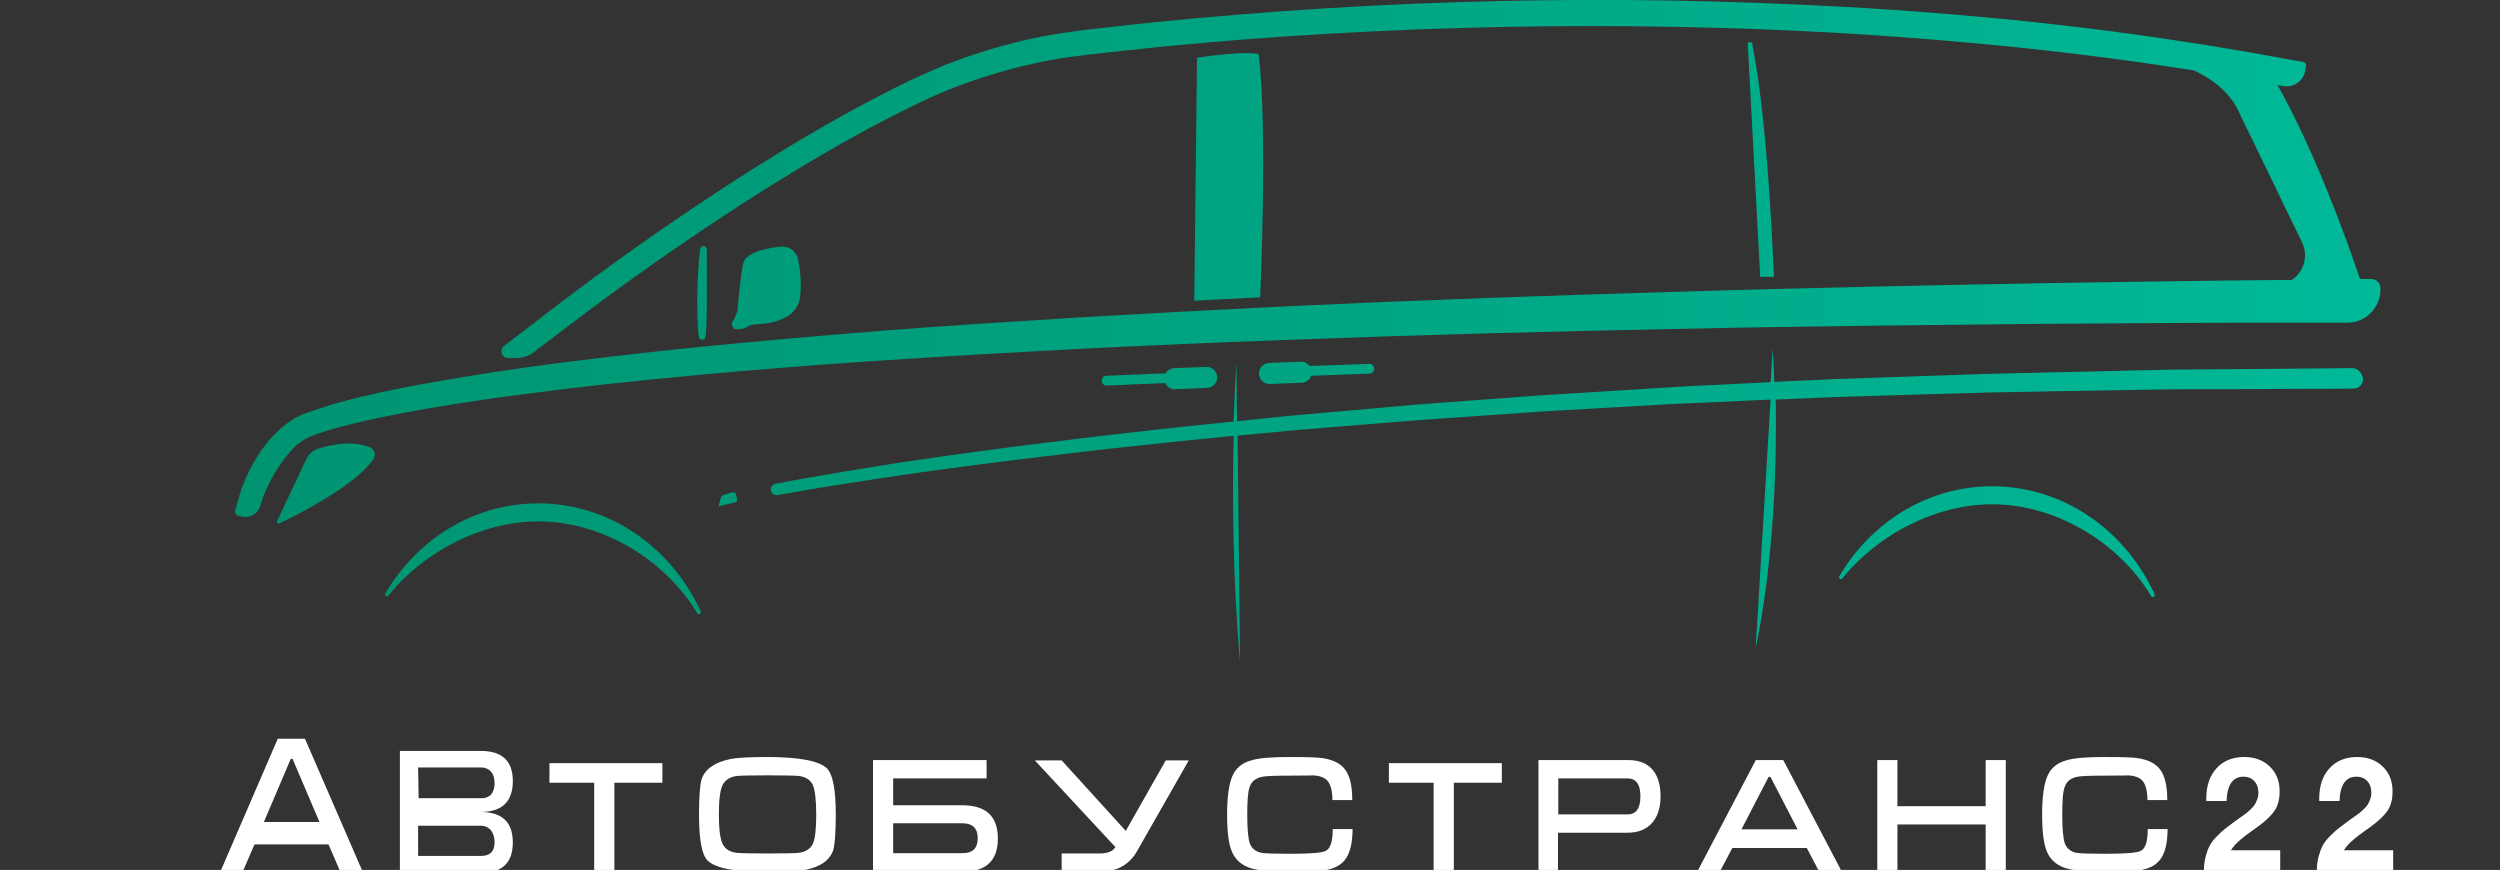 <?xml version="1.0" encoding="UTF-8"?> <svg xmlns="http://www.w3.org/2000/svg" width="819" height="285" viewBox="0 0 819 285" fill="none"><rect x="0" y="0" width="819" height="285" fill="#333333" stroke="none"/> <g clip-path="url(#clip0_20_2)"> <path d="M119 286H111.678L107.621 276.623H83.379L79.322 286H72L90.998 242H99.903L119 286ZM104.653 269.29L95.846 248.612H95.253L86.446 269.29H104.653Z" fill="white"></path> <path fill-rule="evenodd" clip-rule="evenodd" d="M168 276C168 282.697 164.472 286 157.416 286H131V246L157.416 246C164.472 246 168 249.211 168 255.908C168 262.606 164.472 266 157.416 266C164.472 266 168 269.303 168 276ZM157.416 270.5C160.491 270.5 162.029 272.881 162.029 275.908C162.029 278.936 160.491 280.495 157.325 280.404H136.971V270.5H157.416ZM157.416 251.413C160.491 251.413 162.029 253.472 162.029 256.5C162.029 259.528 160.666 261.592 157.5 261.5H137.145L136.971 251.413H157.416Z" fill="white"></path> <path d="M194.657 286H201.271V256.416H217V250H180V256.416H194.657V271.208V286Z" fill="white"></path> <path d="M273.8 266.9C273.8 272.7 273.5 276.5 273 278.4C271.9 281.8 268.8 284 263.7 285C261.4 285.5 257.3 285.7 251.4 285.7C240.8 285.7 234.3 284.4 231.8 281.9C229.9 280 229 275 229 266.9C229 261.1 229.3 257.3 229.8 255.4C230.9 252 234 249.8 239.1 248.7C241.4 248.2 245.5 248 251.4 248C262 248 268.5 249.3 271 251.8C272.9 253.9 273.8 258.9 273.8 266.9ZM267.4 266.9C267.4 262.1 267 258.9 266.3 257.2C265.5 255.5 264 254.5 261.7 254.2C260.8 254.1 257.4 254 251.5 254C245.7 254 242.3 254.1 241.4 254.2C239.1 254.5 237.5 255.6 236.7 257.2C235.9 258.9 235.5 262.1 235.5 266.8C235.5 271.5 235.9 274.7 236.7 276.4C237.5 278.1 239 279.1 241.4 279.4C242.3 279.5 245.6 279.6 251.5 279.6C257.4 279.6 260.7 279.5 261.6 279.4C263.9 279.1 265.5 278.1 266.3 276.4C267 274.9 267.4 271.7 267.4 266.9Z" fill="white"></path> <path d="M326.9 274.7C326.9 282 323 285.6 315.2 285.6H286V249H323.2V255H292.6V263.8H315.2C323 263.8 326.9 267.4 326.9 274.7ZM320.3 274.6C320.3 271.3 318.6 269.7 315.2 269.7H292.6V279.5H315.1C318.6 279.6 320.3 277.9 320.3 274.6Z" fill="white"></path> <path d="M389.5 249L372.4 279C371.2 281.1 369.5 282.8 367.5 283.9C365.5 285 363 285.6 359.9 285.6H347.8V279.6H360.2C362.8 279.6 364.6 278.9 365.4 277.5L339 249.1H347.8L368.8 272.2L381.9 249.1H389.5V249Z" fill="white"></path> <path d="M443.1 271.5C443.1 276.2 442.3 279.5 440.6 281.7C439.1 283.6 436.8 284.7 433.5 285.2C431.8 285.5 428.2 285.6 422.6 285.6C416.7 285.6 412.4 285.2 410 284.5C407 283.6 404.9 281.9 403.7 279.3C402.5 276.7 402 272.5 402 266.8C402 261.1 402.6 256.9 403.7 254.3C404.8 251.7 406.9 249.9 409.9 249.1C412.4 248.3 416.7 248 422.6 248C428.1 248 431.8 248.1 433.5 248.4C436.7 248.9 439.1 250.1 440.5 251.9C442.2 254 443 257.4 443 262.1H436.5C436.5 259 435.9 256.9 434.8 255.7C433.9 254.7 432.3 254.1 430 254C431.5 254 429.1 254.1 422.7 254.1C417.8 254.1 414.7 254.2 413.3 254.5C411.3 255 410 256 409.4 257.8C408.8 259.3 408.6 262.4 408.6 267C408.6 271.6 408.9 274.6 409.4 276.2C410 277.9 411.3 279 413.3 279.4C414.6 279.6 417.7 279.7 422.7 279.7C429.3 279.7 433.2 279.4 434.4 278.7C435.9 277.9 436.6 275.5 436.6 271.6H443.1V271.5Z" fill="white"></path> <path d="M710.1 271.5C710.1 276.2 709.3 279.5 707.6 281.7C706.1 283.6 703.8 284.7 700.5 285.2C698.8 285.5 695.2 285.6 689.6 285.6C683.7 285.6 679.4 285.2 677 284.5C674 283.6 671.9 281.9 670.7 279.3C669.5 276.7 669 272.5 669 266.8C669 261.1 669.6 256.9 670.7 254.3C671.8 251.7 673.9 249.9 676.9 249.1C679.4 248.3 683.7 248 689.6 248C695.1 248 698.8 248.1 700.5 248.4C703.7 248.9 706.1 250.1 707.5 251.9C709.2 254 710 257.4 710 262.1H703.5C703.5 259 702.9 256.9 701.8 255.7C700.9 254.7 699.3 254.1 697 254C698.5 254 696.1 254.1 689.7 254.1C684.8 254.1 681.7 254.2 680.3 254.5C678.3 255 677 256 676.4 257.8C675.8 259.3 675.6 262.4 675.6 267C675.6 271.6 675.9 274.6 676.4 276.2C677 277.9 678.3 279 680.3 279.4C681.6 279.6 684.7 279.7 689.7 279.7C696.3 279.7 700.2 279.4 701.4 278.7C702.9 277.9 703.6 275.5 703.6 271.6H710.1V271.5Z" fill="white"></path> <path d="M603.4 285.6H596L591.9 277.8H567.5L563.4 285.6H556L575.2 249H584.2L603.4 285.6ZM588.9 271.7L580 254.5H579.4L570.5 271.7H588.9Z" fill="white"></path> <path d="M469.657 286H476.271V256.416H492V250H455V256.416H469.657V271.208V286Z" fill="white"></path> <path d="M544 260.9C544 264.5 543.1 267.4 541.3 269.5C539.4 271.7 536.7 272.8 533.1 272.8H510.4V285.6H504V249H533.4C537 249 539.7 250.1 541.5 252.3C543.2 254.4 544 257.3 544 260.9ZM537.4 260.9C537.4 256.9 536 255 533.1 255H510.5V266.8H533.2C536 266.8 537.4 264.8 537.4 260.9Z" fill="white"></path> <path d="M657.1 285.6H650.5V270.1H621.6V285.6H615V249H621.6V264.1H650.5V249H657.1V285.6Z" fill="white"></path> <path d="M784 278.539V284.989H759C759.03 283.35 759.237 281.828 759.613 280.455C759.989 279.071 760.423 277.911 760.928 276.963C761.432 276.016 762.203 275.026 763.241 273.972C764.279 272.919 765.198 272.088 765.999 271.45C766.8 270.822 767.956 269.949 769.488 268.82C769.686 268.682 770.2 268.31 771.05 267.713C771.89 267.117 772.484 266.702 772.81 266.457C773.136 266.213 773.62 265.787 774.273 265.169C774.925 264.563 775.39 264.02 775.667 263.573C775.943 263.115 776.21 262.551 776.467 261.87C776.724 261.188 776.853 260.475 776.853 259.741C776.853 258.133 776.408 256.846 775.509 255.888C774.619 254.93 773.433 254.44 771.979 254.44C768.47 254.44 766.622 257.101 766.424 262.413H759.781V261.625C759.781 257.463 760.898 254.142 763.142 251.683C765.386 249.224 768.411 248 772.207 248C775.647 248 778.444 249.043 780.59 251.119C782.735 253.205 783.802 255.898 783.802 259.23C783.802 261.923 783.229 264.073 782.092 265.68C780.955 267.288 779.166 268.991 776.734 270.768C776.408 271.013 775.805 271.439 774.935 272.056C774.055 272.674 773.363 273.163 772.859 273.557C772.355 273.94 771.742 274.43 771.03 275.026C770.319 275.622 769.696 276.208 769.182 276.783C768.658 277.357 768.223 277.943 767.867 278.539H784Z" fill="white"></path> <path d="M747 278.539V284.989H722C722.03 283.35 722.237 281.828 722.613 280.455C722.989 279.071 723.423 277.911 723.928 276.963C724.432 276.016 725.203 275.026 726.241 273.972C727.279 272.919 728.198 272.088 728.999 271.45C729.8 270.822 730.956 269.949 732.488 268.82C732.686 268.682 733.2 268.31 734.05 267.713C734.89 267.117 735.484 266.702 735.81 266.457C736.136 266.213 736.62 265.787 737.273 265.169C737.925 264.563 738.39 264.02 738.667 263.573C738.943 263.115 739.21 262.551 739.467 261.87C739.724 261.188 739.853 260.475 739.853 259.741C739.853 258.133 739.408 256.846 738.509 255.888C737.619 254.93 736.433 254.44 734.979 254.44C731.47 254.44 729.622 257.101 729.424 262.413H722.781V261.625C722.781 257.463 723.898 254.142 726.142 251.683C728.386 249.224 731.411 248 735.207 248C738.647 248 741.444 249.043 743.59 251.119C745.735 253.205 746.802 255.898 746.802 259.23C746.802 261.923 746.229 264.073 745.092 265.68C743.955 267.288 742.166 268.991 739.734 270.768C739.408 271.013 738.805 271.439 737.935 272.056C737.055 272.674 736.363 273.163 735.859 273.557C735.355 273.94 734.742 274.43 734.03 275.026C733.319 275.622 732.696 276.208 732.182 276.783C731.658 277.357 731.223 277.943 730.867 278.539H747Z" fill="white"></path> <path d="M90.044 154.9C88.244 157.9 87.044 160.7 86.144 163C85.844 163.8 85.544 164.8 85.244 165.8C84.544 168.2 82.044 169.7 79.544 169.3L78.144 169C77.344 168.9 76.844 168.1 77.044 167.3C77.544 165.4 78.444 162.2 79.044 160.3C80.044 157.7 81.344 154.5 83.444 150.9C85.544 147.4 88.344 143.4 92.644 139.8C93.744 138.9 94.844 138.1 96.144 137.3C96.444 137.1 96.744 136.9 97.144 136.7C97.544 136.5 98.044 136.3 98.344 136.1C99.044 135.8 99.744 135.5 100.444 135.3C103.144 134.3 105.944 133.4 108.844 132.5C114.644 130.8 121.044 129.3 127.744 127.9C141.344 125.1 156.644 122.6 173.444 120.2C190.244 117.9 208.444 115.8 227.644 113.8C246.944 111.9 267.244 110.1 288.344 108.4C298.844 107.6 309.544 106.8 320.444 106.1C331.244 105.4 342.244 104.7 353.344 104C375.444 102.7 397.944 101.5 420.444 100.4C431.644 99.9 442.944 99.4 454.144 98.9C465.344 98.5 476.544 98 487.544 97.6C509.644 96.8 531.444 96.1 552.544 95.5C573.644 94.8 594.044 94.4 613.344 93.9C632.644 93.5 650.944 93.1 667.844 92.8C684.744 92.5 700.144 92.3 713.944 92.1C727.644 91.9 739.644 91.8 749.444 91.7C749.944 91.7 750.444 91.7 750.844 91.7C754.644 89.1 756.344 84 754.144 79.4L733.844 37.5C730.944 30.5 724.944 26 718.844 23.1C717.544 22.9 716.344 22.7 714.944 22.5C712.444 22.1 709.844 21.7 707.144 21.3C704.444 20.9 701.644 20.5 698.744 20.1C695.844 19.7 692.844 19.3 689.844 18.9C686.744 18.5 683.644 18.1 680.344 17.7C673.844 16.9 667.044 16.2 659.844 15.4C645.544 14 630.044 12.6 613.644 11.5C597.244 10.4 579.844 9.6 561.944 9.1C526.044 8.1 487.744 8.4 449.444 10.3C430.344 11.2 411.244 12.5 392.444 14.2C383.044 15 373.744 16 364.544 17C359.944 17.5 355.344 18 350.944 18.6C346.544 19.2 342.144 20 337.844 21C329.244 22.9 320.944 25.5 313.044 28.5C305.244 31.5 297.644 35.3 290.444 39C275.944 46.5 262.644 54.5 250.444 62.1C226.244 77.4 206.744 91.4 193.344 101.4C186.644 106.4 181.444 110.4 177.844 113.1L175.144 115.2C173.344 116.6 171.244 117.3 168.944 117.3H166.444C164.344 117.3 163.444 114.6 165.144 113.3C168.044 111.1 171.344 108.6 173.144 107.2C176.744 104.4 181.944 100.4 188.744 95.3C202.244 85.2 221.844 71.1 246.244 55.6C258.544 47.9 271.944 39.8 286.744 32.1C288.644 31.2 290.444 30.2 292.344 29.2C294.244 28.3 296.144 27.3 298.044 26.4C301.844 24.6 305.944 22.8 310.044 21.1C318.344 17.9 326.944 15.2 335.944 13.1C340.444 12.1 345.044 11.2 349.644 10.6C354.344 9.9 358.844 9.4 363.444 8.9C372.744 7.8 382.044 6.9 391.444 6C410.344 4.3 429.544 2.9 448.744 1.9C487.244 -0.1 525.744 -0.5 561.844 0.5C579.944 1 597.344 1.8 613.844 2.8C630.344 3.9 645.944 5.2 660.344 6.6C667.544 7.4 674.444 8.1 680.944 8.9C684.244 9.3 687.444 9.7 690.544 10.1C693.644 10.5 696.644 10.9 699.544 11.3C702.444 11.7 705.244 12.1 707.944 12.5C710.644 12.9 713.244 13.3 715.744 13.7C718.244 14.1 720.644 14.4 722.944 14.8C725.244 15.2 727.444 15.5 729.544 15.9C733.744 16.6 737.444 17.2 740.644 17.8C743.844 18.4 746.644 18.9 748.844 19.3C751.544 19.8 753.444 20.1 754.544 20.3C755.144 20.4 755.544 21 755.444 21.6L755.144 23.3C754.544 26.6 751.344 28.8 747.944 28.2L747.244 28.1C746.944 28 746.544 28 746.144 27.9C758.244 49.4 768.544 77.8 773.144 91.4C774.544 91.4 775.844 91.4 776.744 91.4C778.444 91.4 779.844 92.7 779.844 94.4V94.8C779.844 100.8 775.044 105.7 769.044 105.7C763.944 105.7 757.244 105.7 748.944 105.7C739.144 105.7 727.144 105.7 713.444 105.8C699.744 105.9 684.244 106 667.444 106.1C650.544 106.3 632.344 106.5 613.044 106.7C593.744 107 573.344 107.2 552.344 107.7C531.244 108.1 509.544 108.6 487.444 109.2C476.344 109.5 465.244 109.9 454.044 110.2C442.844 110.6 431.644 111 420.444 111.4C397.944 112.2 375.544 113.2 353.444 114.3C342.444 114.9 331.444 115.5 320.644 116.1C309.844 116.8 299.144 117.4 288.644 118.1C267.644 119.5 247.344 121.1 228.144 122.9C208.944 124.7 190.844 126.6 174.144 128.8C157.444 130.9 142.244 133.3 128.944 135.9C122.244 137.2 116.144 138.6 110.544 140.1C107.744 140.9 105.144 141.7 102.744 142.6C102.144 142.8 101.544 143 101.044 143.3C100.744 143.4 100.544 143.5 100.444 143.6C100.244 143.7 100.044 143.8 99.744 144C98.744 144.6 97.944 145.2 97.044 145.9C94.244 148.6 91.844 151.9 90.044 154.9ZM121.344 146.6C118.644 145.4 113.244 144.2 104.144 147C102.544 147.5 101.244 148.7 100.444 150.2L90.744 170.8C90.544 171.2 91.044 171.7 91.444 171.5C96.744 169 116.244 159.3 122.344 150.4C123.244 149.1 122.744 147.3 121.344 146.6ZM176.344 164.9C155.144 164.9 136.644 176.7 126.244 194.4C125.844 195 126.744 195.7 127.244 195.1C139.144 180.4 158.144 170.8 176.344 170.8C196.844 170.8 217.644 183 228.444 200.9C228.844 201.6 229.844 201 229.544 200.3C220.044 179.4 199.744 164.9 176.344 164.9ZM652.644 159.3C631.444 159.3 612.944 171.1 602.544 188.8C602.144 189.4 603.044 190.1 603.544 189.5C615.444 174.8 634.444 165.2 652.644 165.2C673.144 165.2 693.944 177.4 704.744 195.3C705.144 196 706.144 195.4 705.844 194.7C696.344 173.8 676.044 159.3 652.644 159.3ZM573.944 13.9H572.544L576.644 90.7H581.144C581.044 90.7 579.544 41.7 573.944 13.9ZM412.344 17.7C412.344 17.7 408.444 16.5 392.144 18.9L391.244 98.5L412.844 97.4C412.844 97.4 415.344 41.9 412.344 17.7ZM243.544 107.6C244.044 107.5 244.444 107.3 244.844 107C246.344 106.1 249.644 106.1 249.644 106.1C253.044 105.9 255.744 104.8 257.844 103.7C260.244 102.3 261.844 99.9 262.144 97.1C262.644 92.2 262.044 87.9 261.444 84.9C260.844 82.3 258.444 80.5 255.744 80.8C252.244 81.1 248.844 82.1 248.844 82.1C247.344 82.6 245.844 83.4 244.944 84.1C244.144 84.6 243.644 85.5 243.444 86.4C242.444 91.1 241.644 101.2 241.644 101.2C241.644 102.3 240.744 104.1 239.944 105.5C239.344 106.6 240.244 108 241.544 107.9C242.244 107.9 243.044 107.7 243.544 107.6ZM384.644 120.6C383.444 120.7 382.444 121.3 381.844 122.3L362.444 123.1C361.544 123.1 360.844 123.9 360.944 124.8C360.944 125.7 361.744 126.4 362.644 126.3L381.744 125.5C382.344 126.8 383.644 127.6 385.044 127.5L395.444 127.1C397.344 127 398.844 125.4 398.744 123.5C398.644 121.6 397.044 120.1 395.144 120.2L384.644 120.6ZM429.044 119.9C428.344 119 427.344 118.4 426.144 118.5L415.744 118.9C413.844 119 412.344 120.6 412.444 122.5C412.544 124.4 414.144 125.9 416.044 125.8L426.444 125.4C427.944 125.3 429.144 124.4 429.544 123.1L448.644 122.4C449.544 122.4 450.244 121.6 450.144 120.7C450.144 119.8 449.344 119.1 448.444 119.2L429.044 119.9ZM241.144 162C241.044 161.5 240.444 161.2 239.944 161.3L237.144 162.1C236.644 162.2 236.244 162.6 236.144 163.1L235.444 165.5C235.344 165.7 235.544 165.9 235.744 165.8L240.744 164.6C241.344 164.5 241.644 163.9 241.444 163.4L241.144 162ZM770.644 120.6C770.644 120.6 762.544 120.7 748.344 120.8C741.244 120.9 732.644 120.9 722.744 121C717.844 121.1 712.544 121 707.044 121.2C701.544 121.3 695.644 121.4 689.644 121.6C677.444 121.9 664.344 122.1 650.444 122.5C636.544 123 621.844 123.5 606.644 124C599.044 124.2 591.344 124.7 583.544 125C582.744 125 582.044 125.1 581.244 125.1C581.044 118.2 580.744 114.2 580.744 114.2L580.044 125.2C573.344 125.5 566.644 125.9 559.844 126.2C551.844 126.5 543.844 127.1 535.744 127.6C527.644 128.1 519.644 128.6 511.544 129.1C503.444 129.5 495.344 130.3 487.344 130.8C479.344 131.4 471.244 132 463.344 132.6C455.444 133.3 447.544 134 439.744 134.7C431.944 135.4 424.244 136 416.744 136.8C412.844 137.2 409.044 137.6 405.244 138L405.044 118.7C405.044 118.7 404.544 126.1 404.144 138.1C393.444 139.2 383.144 140.2 373.144 141.4C359.344 142.9 346.244 144.6 334.144 146.1C328.144 146.8 322.344 147.7 316.844 148.4C311.344 149.1 306.144 149.9 301.244 150.6C296.344 151.3 291.744 152 287.544 152.7C283.344 153.4 279.444 154 275.944 154.6C268.944 155.8 263.444 156.7 259.744 157.4C256.044 158.1 254.044 158.5 254.044 158.5C253.044 158.7 252.344 159.7 252.544 160.7C252.744 161.7 253.744 162.4 254.744 162.2C254.744 162.2 256.744 161.8 260.444 161.2C264.144 160.5 269.644 159.6 276.644 158.5C280.144 158 284.044 157.4 288.244 156.7C292.444 156.1 297.044 155.4 301.944 154.7C306.844 154 312.044 153.3 317.544 152.6C323.044 151.9 328.744 151.1 334.844 150.4C346.844 149 359.944 147.3 373.744 145.9C383.544 144.8 393.644 143.8 404.144 142.8C403.744 161.4 403.744 188.8 406.244 216.9L405.444 142.7C409.344 142.3 413.344 142 417.344 141.6C424.844 140.8 432.544 140.3 440.344 139.6C448.144 139 456.044 138.3 463.944 137.7C471.844 137.1 479.944 136.6 487.944 136C495.944 135.5 504.044 134.8 512.144 134.4C520.244 133.9 528.344 133.5 536.344 133C544.344 132.5 552.444 132.1 560.344 131.8C566.944 131.5 573.544 131.2 580.044 130.9L575.144 212.5C581.444 182.4 582.044 149.8 581.744 130.9C582.544 130.9 583.344 130.8 584.144 130.8C591.944 130.5 599.644 130.1 607.244 129.9C622.444 129.4 637.044 129 650.944 128.6C664.844 128.3 678.044 128.1 690.144 127.9C696.244 127.8 702.044 127.7 707.544 127.6C713.044 127.5 718.344 127.5 723.244 127.5C733.144 127.5 741.744 127.5 748.744 127.4C762.944 127.4 771.044 127.3 771.044 127.3C772.744 127.3 774.144 125.9 774.144 124.1C773.744 122 772.344 120.6 770.644 120.6ZM230.044 111.3C231.544 111.3 231.644 111.3 231.544 81.7C231.544 81.1 231.044 80.6 230.544 80.6C229.944 80.6 229.444 81 229.344 81.6C229.344 81.7 227.844 93.7 228.644 107.4C228.844 110.3 228.844 111.3 230.044 111.3Z" fill="url(#paint0_linear_20_2)"></path> </g> <defs> <linearGradient id="paint0_linear_20_2" x1="77.072" y1="108.386" x2="780.426" y2="108.386" gradientUnits="userSpaceOnUse"> <stop stop-color="#009471"></stop> <stop offset="0.483" stop-color="#00A482"></stop> <stop offset="1" stop-color="#00B998"></stop> </linearGradient> <clipPath id="clip0_20_2"> <rect width="819" height="285" fill="white"></rect> </clipPath> </defs> </svg> 